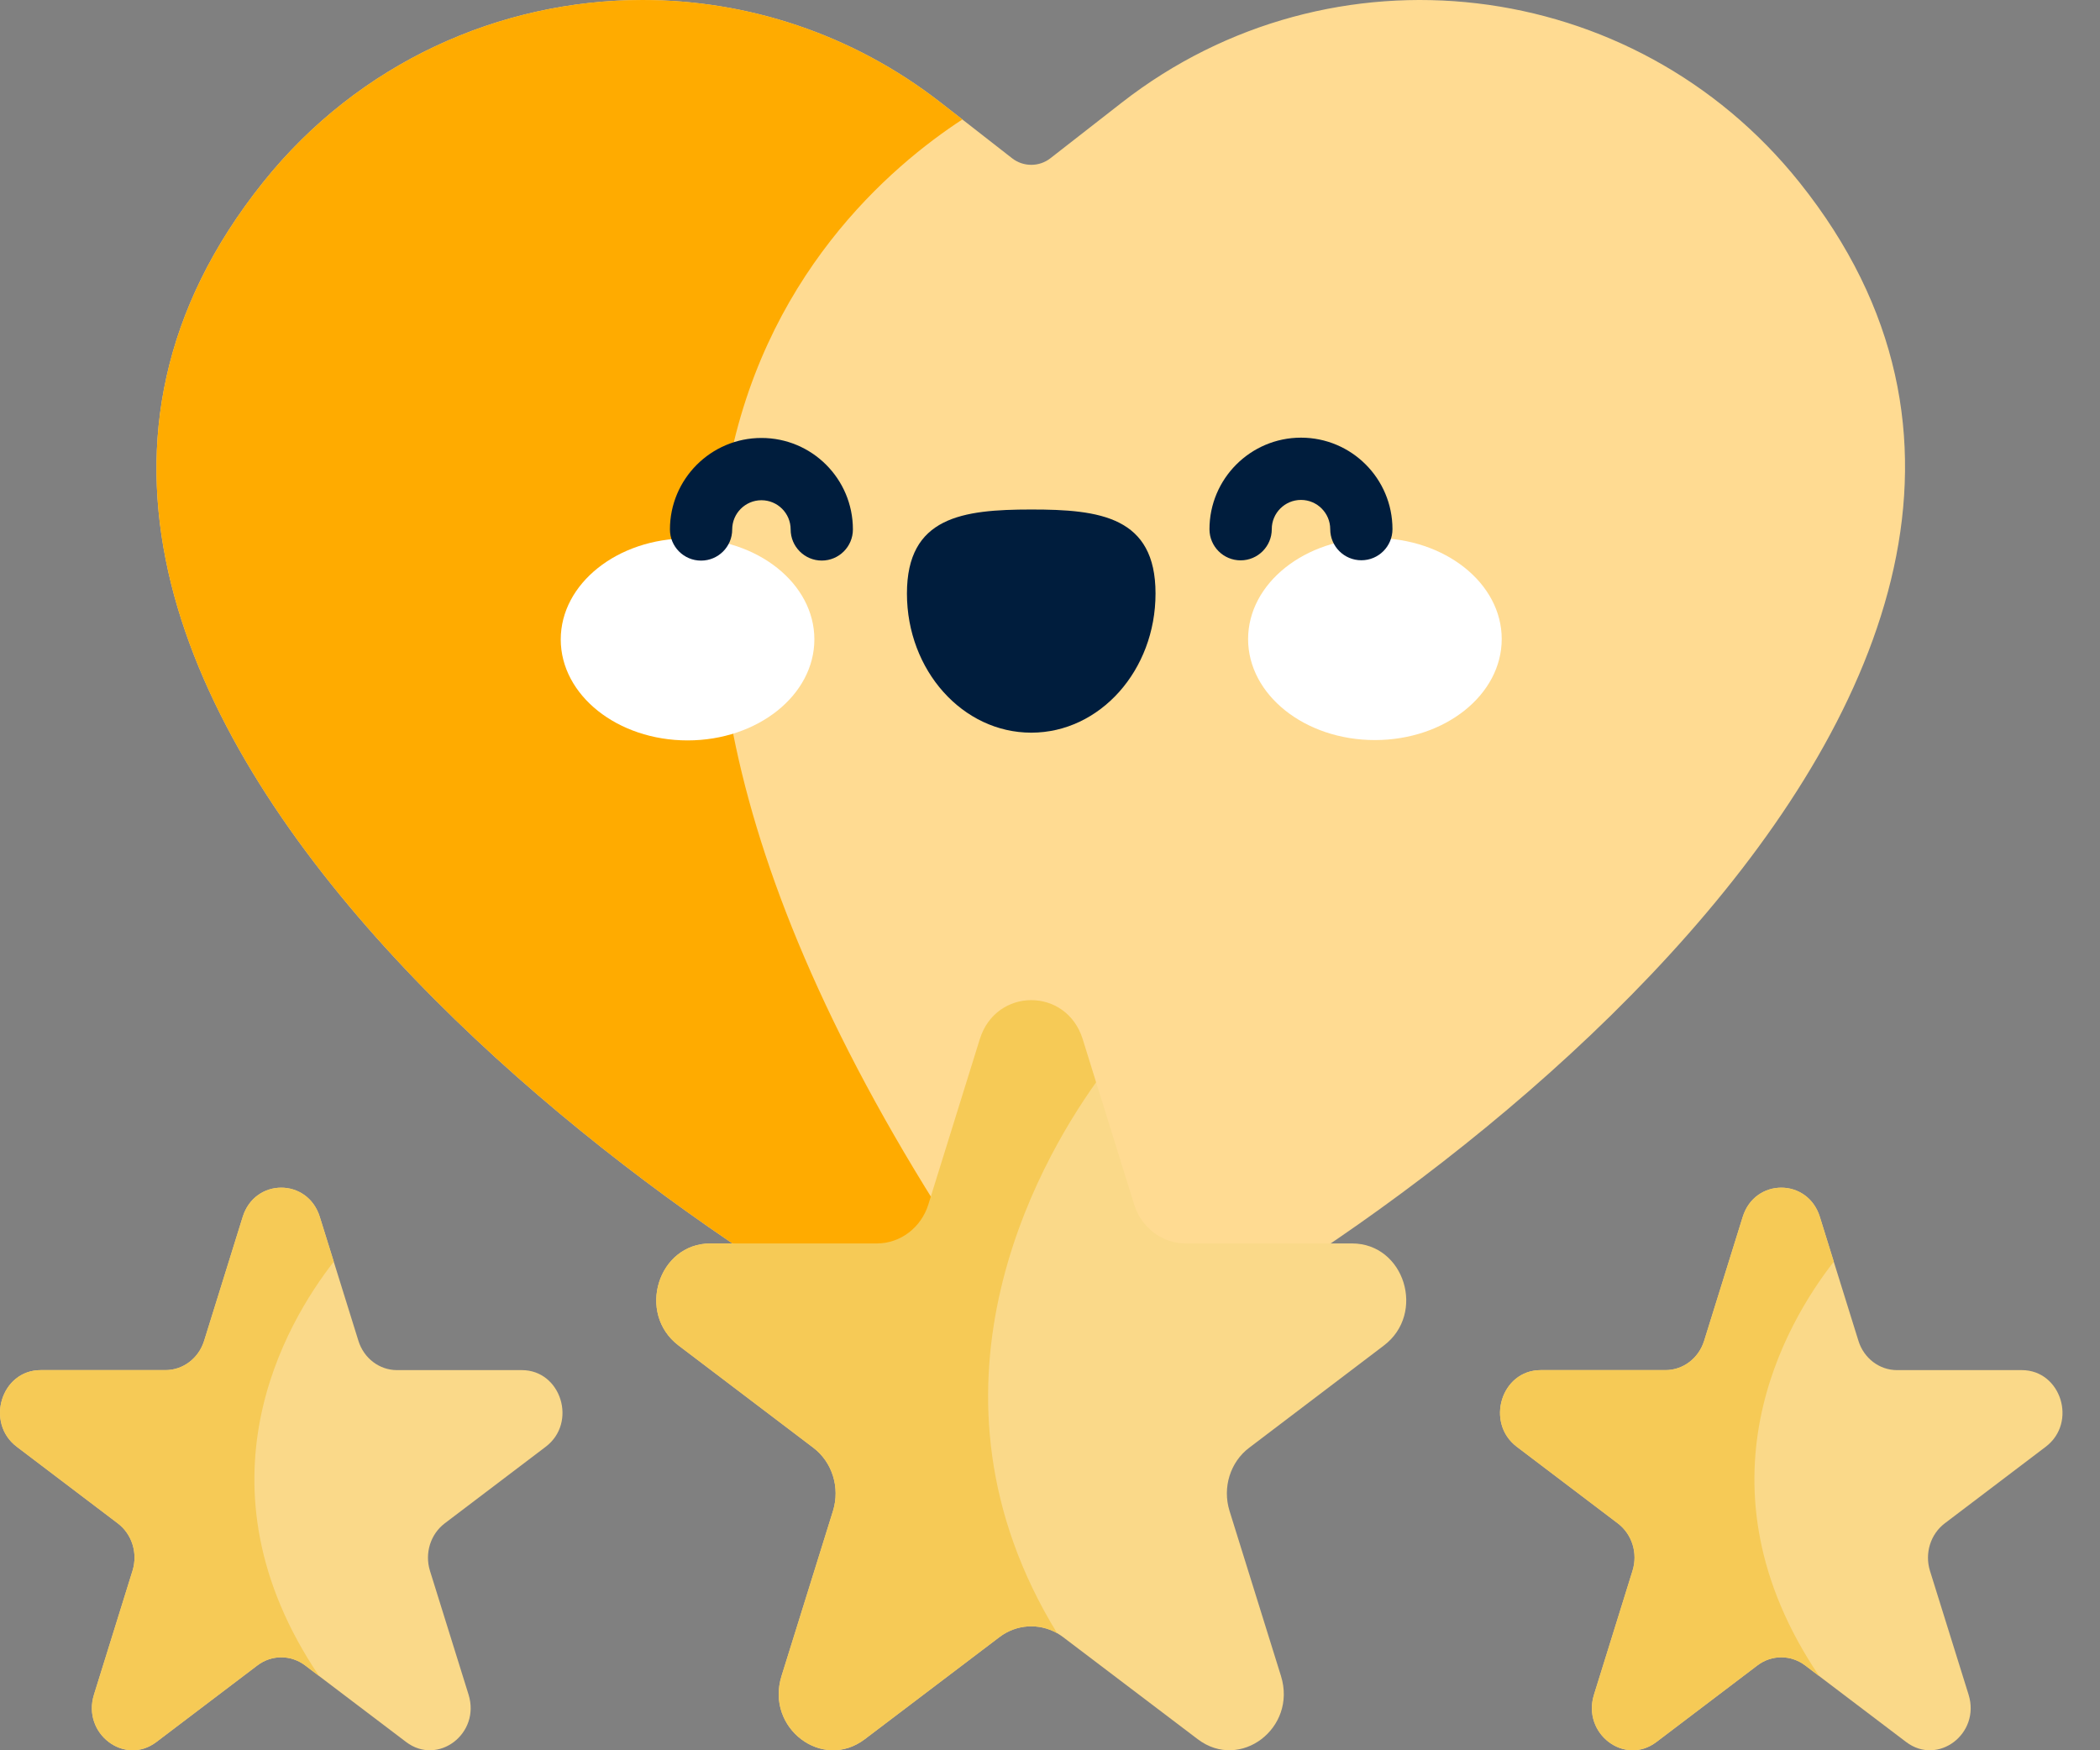 <svg xmlns="http://www.w3.org/2000/svg" fill="none" viewBox="0 0 48 40" height="40" width="48">
<rect x="0" y="0" width="48" height="40" fill="#808080" stroke="none"/>
<path fill="#FAD989" d="M46.759 33.064L44.451 34.814C44.126 35.061 43.99 35.497 44.113 35.897L44.996 38.728C45.274 39.62 44.295 40.362 43.569 39.811L41.578 38.302L41.26 38.06C40.934 37.814 40.494 37.814 40.17 38.06L37.861 39.811C37.134 40.362 36.156 39.62 36.434 38.728L37.315 35.896C37.44 35.497 37.304 35.061 36.978 34.814L34.67 33.064C33.944 32.513 34.316 31.312 35.215 31.312H38.069C38.471 31.312 38.826 31.042 38.951 30.644L39.833 27.811C40.11 26.919 41.32 26.919 41.597 27.811L41.915 28.834L42.479 30.644C42.603 31.042 42.959 31.312 43.36 31.312H46.214C47.112 31.313 47.486 32.513 46.759 33.064Z"></path>
<path fill="#F6CA56" d="M41.578 38.3C41.578 38.301 41.578 38.301 41.578 38.302L41.26 38.06C40.934 37.814 40.494 37.814 40.17 38.06L37.861 39.811C37.134 40.362 36.156 39.62 36.434 38.728L37.315 35.896C37.44 35.497 37.304 35.061 36.978 34.814L34.67 33.064C33.944 32.513 34.316 31.312 35.215 31.312H38.069C38.471 31.312 38.826 31.042 38.951 30.644L39.833 27.811C40.11 26.919 41.32 26.919 41.597 27.811L41.915 28.834C40.823 30.232 38.63 33.926 41.578 38.3Z"></path>
<path fill="#FFDB92" d="M24.628 31.666C24.526 31.706 24.424 31.741 24.319 31.768C23.727 31.928 23.096 31.896 22.52 31.666C16.748 29.369 -3.316 15.829 6.013 4.167C8.203 1.429 11.429 0 14.686 0C17.072 0 19.475 0.767 21.501 2.344L21.997 2.73L23.134 3.617C23.391 3.817 23.752 3.817 24.009 3.617L25.642 2.344C30.434 -1.389 37.336 -0.577 41.13 4.167C50.336 15.675 30.669 29.276 24.628 31.666Z"></path>
<path fill="#FFAB00" d="M24.319 31.768C23.727 31.928 23.096 31.896 22.52 31.666C16.748 29.369 -3.316 15.829 6.013 4.167C8.203 1.429 11.429 0 14.686 0C17.072 0 19.475 0.767 21.501 2.344L21.997 2.73C18.733 4.86 10.097 12.836 24.319 31.768Z"></path>
<path fill="#FAD989" d="M31.63 30.751L28.553 33.086C28.119 33.414 27.938 33.996 28.103 34.528L29.28 38.304C29.65 39.494 28.345 40.482 27.377 39.747L24.298 37.413C24.255 37.38 24.208 37.35 24.162 37.323C23.747 37.089 23.234 37.118 22.845 37.413L19.766 39.747C18.798 40.482 17.493 39.494 17.863 38.304L19.04 34.528C19.205 33.996 19.023 33.414 18.59 33.086L15.512 30.751C14.543 30.017 15.041 28.417 16.239 28.417H16.743L20.729 29.871L22.778 25.342L25.054 24.734L25.923 27.525C26.089 28.057 26.564 28.417 27.099 28.417H30.904C32.102 28.417 32.6 30.017 31.63 30.751Z"></path>
<path fill="#F6CA56" d="M24.162 37.323C23.747 37.089 23.234 37.118 22.845 37.413L19.766 39.747C18.798 40.482 17.493 39.494 17.863 38.304L19.04 34.529C19.205 33.996 19.023 33.414 18.59 33.086L15.512 30.751C14.543 30.017 15.041 28.417 16.239 28.417H20.043C20.579 28.417 21.054 28.057 21.22 27.525L22.395 23.749C22.766 22.559 24.377 22.559 24.748 23.749L25.054 24.734C23.701 26.63 20.772 31.793 24.162 37.323Z"></path>
<path fill="#FAD989" d="M12.473 33.064L10.165 34.814C9.84 35.061 9.704 35.497 9.827 35.896L10.71 38.728C10.988 39.62 10.009 40.362 9.283 39.811L7.292 38.302L6.974 38.06C6.648 37.814 6.208 37.814 5.884 38.06L3.575 39.81C2.848 40.362 1.87 39.62 2.148 38.728L3.029 35.896C3.153 35.497 3.018 35.06 2.692 34.814L0.384 33.064C-0.342 32.513 0.03 31.312 0.929 31.312H3.782C4.185 31.312 4.54 31.042 4.665 30.644L5.547 27.811C5.824 26.919 7.033 26.919 7.31 27.811L7.629 28.834L8.193 30.644C8.317 31.042 8.673 31.312 9.074 31.312H11.928C12.826 31.312 13.2 32.513 12.473 33.064Z"></path>
<path fill="#F6CA56" d="M7.291 38.3C7.291 38.301 7.292 38.301 7.292 38.302L6.974 38.06C6.648 37.814 6.208 37.814 5.884 38.06L3.575 39.811C2.848 40.362 1.87 39.62 2.148 38.728L3.029 35.896C3.153 35.497 3.018 35.061 2.692 34.814L0.384 33.064C-0.342 32.513 0.03 31.312 0.929 31.312H3.782C4.185 31.312 4.54 31.042 4.665 30.644L5.547 27.811C5.824 26.919 7.033 26.919 7.31 27.811L7.629 28.834C6.537 30.232 4.344 33.926 7.291 38.3Z"></path>
<path fill="white" d="M18.614 14.611C18.615 15.886 17.318 16.92 15.717 16.921C14.116 16.921 12.818 15.889 12.817 14.614C12.817 13.339 14.114 12.305 15.715 12.304C17.316 12.303 18.614 13.336 18.614 14.611Z"></path>
<path fill="white" d="M28.528 14.606C28.529 15.881 29.827 16.914 31.428 16.913C33.029 16.912 34.326 15.878 34.325 14.603C34.325 13.328 33.026 12.296 31.426 12.296C29.825 12.297 28.528 13.331 28.528 14.606Z"></path>
<path fill="#001D3D" d="M26.412 13.563C26.412 11.808 25.14 11.643 23.57 11.644C22.001 11.645 20.729 11.81 20.73 13.566C20.731 15.322 22.004 16.745 23.573 16.744C25.142 16.743 26.413 15.319 26.412 13.563Z"></path>
<path fill="#001D3D" d="M16.024 12.812C15.632 12.812 15.313 12.494 15.313 12.101C15.312 10.948 16.25 10.009 17.403 10.009C18.559 10.008 19.495 10.943 19.495 12.099C19.495 12.492 19.177 12.81 18.784 12.811C18.391 12.811 18.072 12.492 18.072 12.1C18.072 11.73 17.773 11.432 17.404 11.432C17.036 11.432 16.736 11.732 16.736 12.1C16.736 12.493 16.418 12.812 16.024 12.812Z"></path>
<path fill="#001D3D" d="M28.357 12.806C27.964 12.806 27.646 12.488 27.645 12.095C27.645 10.941 28.583 10.003 29.736 10.002C30.892 10.002 31.827 10.937 31.828 12.092C31.828 12.486 31.51 12.804 31.117 12.804C30.724 12.805 30.405 12.486 30.405 12.093C30.405 11.725 30.105 11.425 29.737 11.425C29.368 11.425 29.068 11.725 29.069 12.094C29.069 12.487 28.75 12.806 28.357 12.806Z"></path>
</svg>
